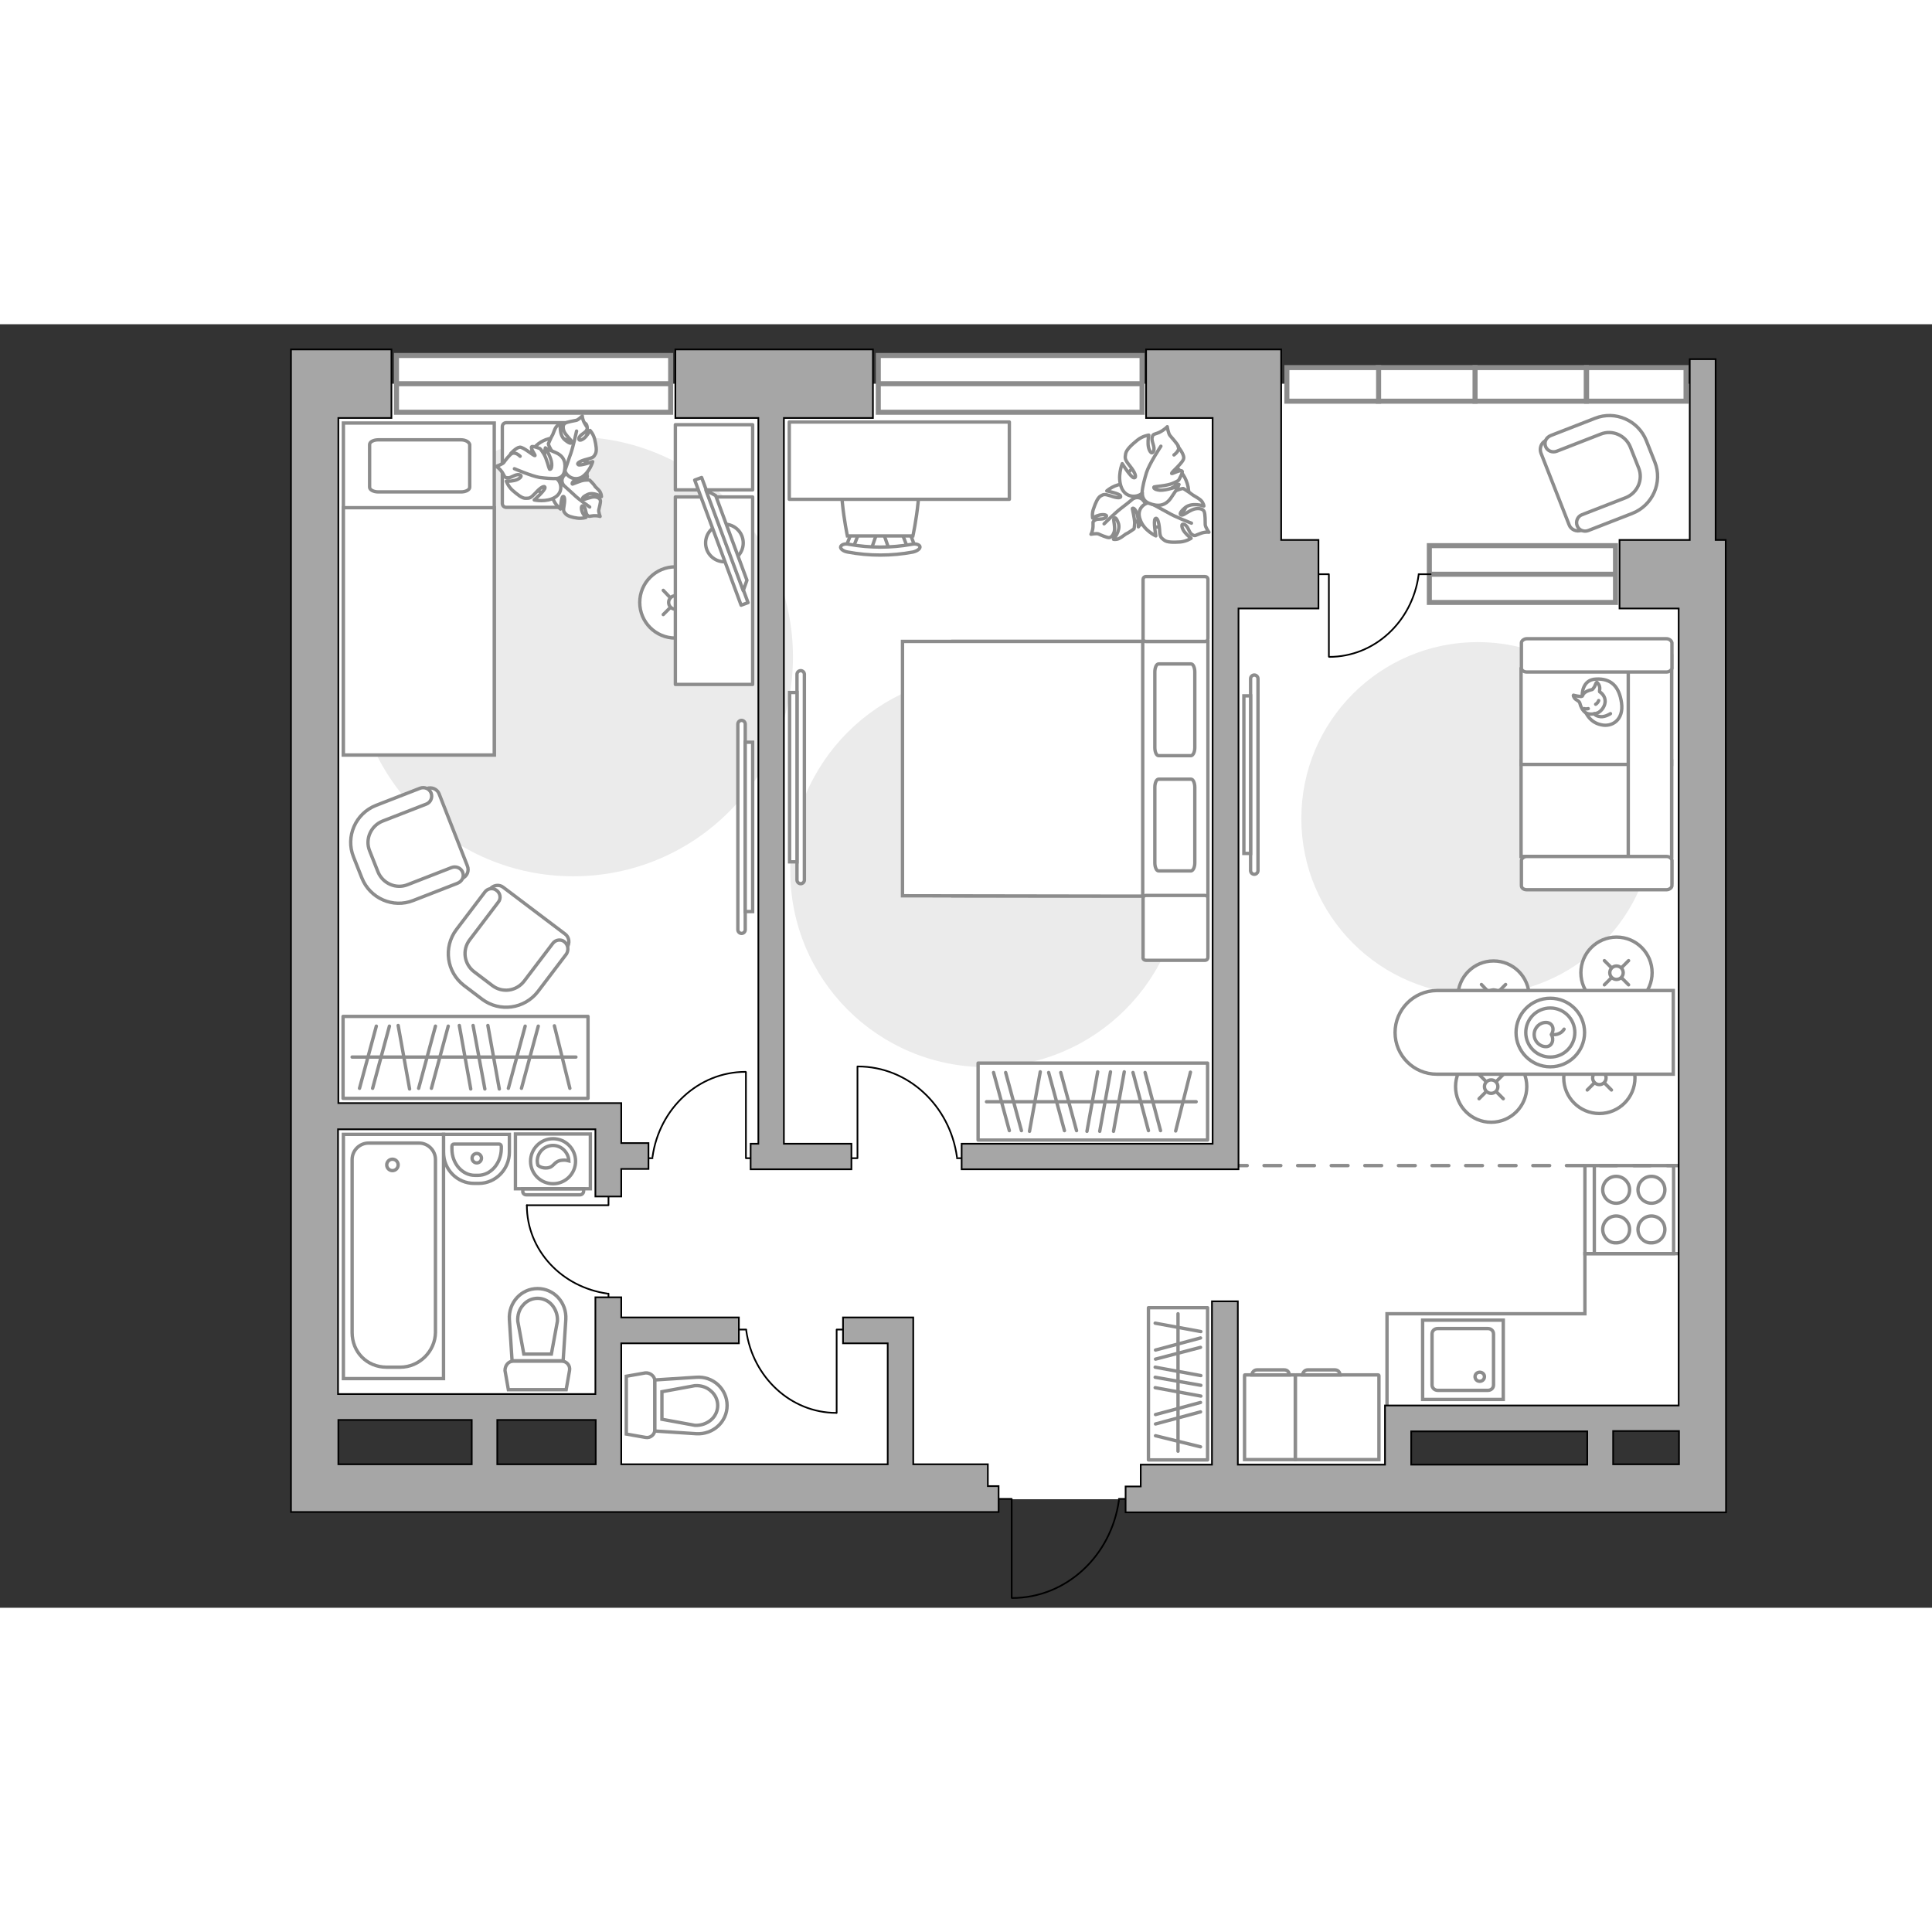 <?xml version="1.0" encoding="utf-8"?>
<!-- Generator: Adobe Illustrator 28.2.0, SVG Export Plug-In . SVG Version: 6.00 Build 0)  -->
<svg version="1.1" id="Слой_1" xmlns="http://www.w3.org/2000/svg" xmlns:xlink="http://www.w3.org/1999/xlink" x="0px" y="0px"
	 viewBox="0 0 575 382" style="enable-background:new 0 0 575 382;" xml:space="preserve" width="200" height="200">
<rect x="0" y="0" width="575" height="382" fill="#333333" stroke="none"/>
<style type="text/css">
	.st0{fill:#FFFFFF;}
	.st1{fill:#EBEBEB;}
	.st2{fill:#FFFFFF;stroke:#8C8C8C;stroke-miterlimit:10;}
	.st3{fill:#FFFFFF;stroke:#8C8C8C;stroke-linecap:round;stroke-linejoin:round;stroke-miterlimit:10;}
	.st4{fill:none;stroke:#8C8C8C;stroke-linecap:round;stroke-linejoin:round;stroke-miterlimit:10;}
	.st5{fill:none;stroke:#000000;stroke-width:0.5;stroke-linecap:round;stroke-linejoin:round;stroke-miterlimit:10;}
	.st6{fill:#FFFFFF;stroke:#8C8C8C;stroke-linecap:round;stroke-miterlimit:10;}
	.st7{fill:none;stroke:#8C8C8C;stroke-linecap:round;stroke-miterlimit:10;}
	.st8{fill:#FFFFFF;stroke:#8C8C8C;stroke-width:1;stroke-linecap:round;stroke-linejoin:round;stroke-miterlimit:10;}
	.st9{fill:#FFFFFF;stroke:#8C8C8C;stroke-width:1.5;stroke-linecap:round;stroke-miterlimit:10;}
	.st10{fill:none;stroke:#8C8C8C;stroke-width:1.5;stroke-linecap:round;stroke-miterlimit:10;}
	.st11{fill-rule:evenodd;clip-rule:evenodd;fill:#FFFFFF;fill-opacity:0.1;stroke:#8C8C8C;stroke-miterlimit:10;}
	.st12{fill:none;stroke:#8C8C8C;stroke-linecap:round;stroke-miterlimit:10;stroke-dasharray:5,5;}
	.st13{fill:#A6A6A6;stroke:#000000;stroke-width:0.5;stroke-miterlimit:10;}
</style>
<g id="bg_1_">
	<rect x="92.9" y="17.7" class="st0" width="413.3" height="304.9"/>
	<rect x="180.3" y="254.5" class="st0" width="235.9" height="95.2"/>
</g>
<g id="furniture_1_">
	<path id="Vector_4_" class="st1" d="M170.6,164.3c-36.1,0-65.4-29.2-65.4-65.4c0-36.1,29.2-65.4,65.4-65.4S236,62.8,236,99
		C236,135.1,206.8,164.3,170.6,164.3z"/>
	<path id="Vector_3_" class="st1" d="M439.8,94.6c29,0,52.5,23.5,52.5,52.5s-23.5,52.5-52.5,52.5s-52.5-23.5-52.5-52.5
		S410.8,94.6,439.8,94.6z"/>
	<path id="Vector_1_" class="st1" d="M293.6,221.1c32.2,0,58.4-26.1,58.4-58.4c0-32.2-26.1-58.4-58.4-58.4
		c-32.2,0-58.4,26.1-58.4,58.4S261.3,221.1,293.6,221.1z"/>
	<g>
		<path id="Vector_8_2_" class="st2" d="M385.7,312.7h24.5c0.1,0,0.2,0.1,0.2,0.2v25h-24.9v-25C385.5,312.7,385.5,312.7,385.7,312.7
			z"/>
		<path id="Vector_8_1_" class="st2" d="M370.5,312.7h14.9c0.1,0,0.1,0.1,0.1,0.2v25h-15.1v-25C370.4,312.7,370.4,312.7,370.5,312.7
			z"/>
		<path id="Vector_9_2_" class="st2" d="M398.8,312.7h-11.1c0-0.8,0.7-1.5,1.5-1.5h8.1C398.1,311.2,398.8,311.8,398.8,312.7z"/>
		<path id="Vector_9_1_" class="st2" d="M383.7,312.7h-11.1c0-0.8,0.7-1.5,1.5-1.5h8.1C383.1,311.2,383.7,311.8,383.7,312.7z"/>
	</g>
	<g>
		<rect x="291.1" y="219.9" class="st3" width="68.3" height="22.9"/>
		<line class="st4" x1="334.6" y1="222.5" x2="331.4" y2="240.2"/>
		<line class="st4" x1="309.6" y1="222.5" x2="306.4" y2="240.2"/>
		<line class="st4" x1="330.5" y1="222.5" x2="327.3" y2="240.2"/>
		<line class="st4" x1="326.7" y1="222.5" x2="323.5" y2="240.2"/>
		<line class="st4" x1="340.8" y1="222.7" x2="345.4" y2="240"/>
		<line class="st4" x1="337.2" y1="222.7" x2="341.8" y2="240"/>
		<line class="st4" x1="315.7" y1="222.7" x2="320.4" y2="240"/>
		<line class="st4" x1="312.1" y1="222.7" x2="316.8" y2="240"/>
		<line class="st4" x1="354.3" y1="222.6" x2="349.9" y2="240.1"/>
		<line class="st4" x1="299.3" y1="222.7" x2="304" y2="240"/>
		<line class="st4" x1="295.7" y1="222.7" x2="300.4" y2="240"/>
		<line class="st4" x1="356" y1="231.4" x2="293.6" y2="231.4"/>
	</g>
	<g>
		<rect x="341.8" y="292.7" class="st3" width="17.6" height="45.3"/>
		<line class="st4" x1="357.4" y1="319" x2="343.8" y2="316.5"/>
		<line class="st4" x1="357.4" y1="299.8" x2="343.8" y2="297.3"/>
		<line class="st4" x1="357.4" y1="315.8" x2="343.8" y2="313.4"/>
		<line class="st4" x1="357.4" y1="312.9" x2="343.8" y2="310.4"/>
		<line class="st4" x1="357.3" y1="323.7" x2="343.9" y2="327.3"/>
		<line class="st4" x1="357.3" y1="320.9" x2="343.9" y2="324.5"/>
		<line class="st4" x1="357.3" y1="304.5" x2="343.9" y2="308"/>
		<line class="st4" x1="357.3" y1="301.7" x2="343.9" y2="305.3"/>
		<line class="st4" x1="357.3" y1="334.1" x2="343.9" y2="330.8"/>
		<line class="st4" x1="350.6" y1="335.4" x2="350.6" y2="294.5"/>
	</g>
	<g>
		<rect x="102.1" y="206" class="st3" width="72.9" height="24.4"/>
		<line class="st4" x1="148.6" y1="227.6" x2="145.2" y2="208.7"/>
		<line class="st4" x1="121.9" y1="227.6" x2="118.5" y2="208.7"/>
		<line class="st4" x1="144.3" y1="227.6" x2="140.8" y2="208.7"/>
		<line class="st4" x1="140.1" y1="227.6" x2="136.7" y2="208.7"/>
		<line class="st4" x1="155.2" y1="227.4" x2="160.2" y2="208.9"/>
		<line class="st4" x1="151.3" y1="227.4" x2="156.3" y2="208.9"/>
		<line class="st4" x1="128.4" y1="227.4" x2="133.4" y2="208.9"/>
		<line class="st4" x1="124.6" y1="227.4" x2="129.6" y2="208.9"/>
		<line class="st4" x1="169.6" y1="227.4" x2="165" y2="208.8"/>
		<line class="st4" x1="110.9" y1="227.4" x2="115.9" y2="208.9"/>
		<line class="st4" x1="107" y1="227.4" x2="112" y2="208.9"/>
		<line class="st4" x1="171.4" y1="218.1" x2="104.8" y2="218.1"/>
	</g>
	<g>
		<path id="Vector_37_3_" class="st2" d="M458.6,38.3l8.4,21.4c0.5,1.4,2.2,2.2,3.7,1.6l14.8-5.8c5.4-2.1,8.1-8.2,5.9-13.7l-2.8-7.1
			c-2.1-5.4-8.2-8.1-13.7-5.9l-14.8,5.8C458.7,35.2,458.1,36.9,458.6,38.3z"/>
		<path id="Vector_38_3_" class="st2" d="M460,36.4c0.5,1.3,2,1.9,3.3,1.4l13.1-5.1c3.5-1.4,7.4,0.4,8.8,3.8l2.5,6.3
			c1.4,3.5-0.4,7.4-3.8,8.8l-13.1,5.1c-1.3,0.5-1.9,2-1.4,3.3s2,1.9,3.3,1.4l13.1-5.1c6.1-2.4,9.1-9.3,6.7-15.3l-2.5-6.3
			c-2.4-6.1-9.3-9.1-15.3-6.7l-13.1,5.1C460.1,33.7,459.5,35.1,460,36.4z"/>
	</g>
	<g>
		<path id="Vector_37_2_" class="st2" d="M139.1,161.2l-8.4-21.4c-0.5-1.4-2.2-2.2-3.7-1.6l-14.8,5.8c-5.4,2.1-8.1,8.2-5.9,13.7
			l2.8,7.1c2.1,5.4,8.2,8.1,13.7,5.9l14.8-5.8C139,164.3,139.7,162.7,139.1,161.2z"/>
		<path id="Vector_38_2_" class="st2" d="M137.7,163.1c-0.5-1.3-2-1.9-3.3-1.4l-13.1,5.1c-3.5,1.4-7.4-0.4-8.8-3.8l-2.5-6.3
			c-1.4-3.5,0.4-7.4,3.8-8.8l13.1-5.1c1.3-0.5,1.9-2,1.4-3.3s-2-1.9-3.3-1.4l-13.1,5.1c-6.1,2.4-9.1,9.3-6.7,15.3l2.5,6.3
			c2.4,6.1,9.3,9.1,15.3,6.7l13.1-5.1C137.6,165.8,138.2,164.4,137.7,163.1z"/>
	</g>
	<g>
		<path id="Vector_37_4_" class="st2" d="M168.2,181.5l-18.4-13.9c-1.2-1-3.1-0.7-4,0.6l-9.6,12.7c-3.5,4.6-2.6,11.2,2,14.8l6.1,4.6
			c4.6,3.5,11.2,2.6,14.8-2l9.6-12.7C169.7,184.2,169.4,182.4,168.2,181.5z"/>
		<path id="Vector_38_4_" class="st2" d="M168,183.8c-1.1-0.9-2.7-0.6-3.5,0.5l-8.5,11.2c-2.3,3-6.5,3.6-9.5,1.3l-5.4-4.1
			c-3-2.3-3.6-6.5-1.3-9.5l8.5-11.2c0.9-1.1,0.6-2.7-0.5-3.5c-1.1-0.9-2.7-0.6-3.5,0.5l-8.5,11.2c-3.9,5.2-2.9,12.6,2.3,16.6
			l5.4,4.1c5.2,3.9,12.6,2.9,16.6-2.3l8.5-11.2C169.3,186.2,169.1,184.7,168,183.8z"/>
	</g>
	<g>
		<polyline class="st5" points="255.2,220.9 255.2,248.2 250.8,248.2 		"/>
		<line class="st5" x1="288.9" y1="248.2" x2="284.8" y2="248.2"/>
		<path class="st5" d="M284.8,247.8c-2.1-15.2-14.5-26.9-29.5-26.9"/>
	</g>
	<g>
		<polyline class="st5" points="249,324 249,299.2 253,299.2 		"/>
		<line class="st5" x1="218.4" y1="299.2" x2="222.1" y2="299.2"/>
		<path class="st5" d="M222.1,299.5c1.9,13.8,13.2,24.5,26.8,24.5"/>
	</g>
	<g>
		<polyline class="st5" points="222,222.6 222,248.2 226.2,248.2 		"/>
		<line class="st5" x1="190.4" y1="248.2" x2="194.2" y2="248.2"/>
		<path class="st5" d="M194.2,247.8c2-14.3,13.6-25.3,27.7-25.3"/>
	</g>
	<g>
		<polyline class="st5" points="156.8,262.2 181.1,262.2 181.1,258.2 		"/>
		<line class="st5" x1="181.1" y1="292.2" x2="181.1" y2="288.5"/>
		<path class="st5" d="M180.8,288.5c-13.6-1.9-24-12.9-24-26.3"/>
	</g>
	<g>
		<path class="st2" d="M372.2,162.6c0,0.6,0.5,1.1,1.1,1.1s1.1-0.5,1.1-1.1v-57.1c0-0.6-0.5-1.1-1.1-1.1s-1.1,0.5-1.1,1.1V162.6z"/>
		<rect x="370.2" y="110.6" class="st2" width="2" height="46.9"/>
	</g>
	<g>
		<path class="st2" d="M237.2,104.2c0-0.6,0.5-1.1,1.1-1.1s1.1,0.5,1.1,1.1v61.2c0,0.6-0.5,1.1-1.1,1.1s-1.1-0.5-1.1-1.1V104.2z"/>
		<rect x="235" y="109.6" class="st2" width="2.2" height="50.4"/>
	</g>
	<g>
		<path class="st2" d="M221.8,180.2c0,0.6-0.5,1.1-1.1,1.1s-1.1-0.5-1.1-1.1V119c0-0.6,0.5-1.1,1.1-1.1s1.1,0.5,1.1,1.1V180.2z"/>
		<rect x="221.8" y="124.4" class="st2" width="2.2" height="50.4"/>
	</g>
	<g>
		<circle class="st6" cx="443.8" cy="226.9" r="10.6"/>
		<line class="st7" x1="447.4" y1="230.5" x2="445.3" y2="228.4"/>
		<circle class="st6" cx="443.8" cy="226.9" r="2"/>
		<line class="st7" x1="442.3" y1="225.4" x2="440.2" y2="223.3"/>
		<line class="st7" x1="447.4" y1="223.3" x2="445.3" y2="225.4"/>
		<line class="st7" x1="442.3" y1="228.4" x2="440.2" y2="230.5"/>
	</g>
	<g>
		<circle class="st6" cx="476" cy="224.3" r="10.6"/>
		<line class="st7" x1="479.6" y1="227.9" x2="477.5" y2="225.8"/>
		<circle class="st6" cx="476" cy="224.3" r="2"/>
		<line class="st7" x1="474.5" y1="222.9" x2="472.4" y2="220.7"/>
		<line class="st7" x1="479.6" y1="220.7" x2="477.5" y2="222.9"/>
		<line class="st7" x1="474.5" y1="225.8" x2="472.4" y2="227.9"/>
	</g>
	<g>
		<circle class="st6" cx="444.5" cy="200.1" r="10.6"/>
		<line class="st7" x1="448.1" y1="203.7" x2="446" y2="201.6"/>
		<circle class="st6" cx="444.5" cy="200.1" r="2"/>
		<line class="st7" x1="443" y1="198.7" x2="440.9" y2="196.5"/>
		<line class="st7" x1="448.1" y1="196.5" x2="446" y2="198.6"/>
		<line class="st7" x1="443" y1="201.6" x2="440.9" y2="203.7"/>
	</g>
	<g>
		<circle class="st6" cx="481.1" cy="193" r="10.6"/>
		<line class="st7" x1="484.7" y1="196.6" x2="482.6" y2="194.5"/>
		<circle class="st6" cx="481.1" cy="193" r="2"/>
		<line class="st7" x1="479.6" y1="191.5" x2="477.5" y2="189.4"/>
		<line class="st7" x1="484.7" y1="189.4" x2="482.6" y2="191.5"/>
		<line class="st7" x1="479.6" y1="194.5" x2="477.5" y2="196.6"/>
	</g>
	<g>
		<circle class="st6" cx="201" cy="82.8" r="10.6"/>
		<line class="st7" x1="204.6" y1="86.4" x2="202.5" y2="84.3"/>
		<circle class="st6" cx="201" cy="82.8" r="2"/>
		<line class="st7" x1="199.5" y1="81.4" x2="197.4" y2="79.2"/>
		<line class="st7" x1="204.6" y1="79.2" x2="202.5" y2="81.3"/>
		<line class="st7" x1="199.5" y1="84.3" x2="197.4" y2="86.4"/>
	</g>
	<g>
		<path class="st2" d="M415.2,210.8L415.2,210.8c0,6.9,5.6,12.4,12.4,12.4H498v-24.9h-70.4C420.7,198.4,415.2,204,415.2,210.8z"/>
		<circle class="st4" cx="461.4" cy="210.8" r="10.2"/>
		<circle class="st4" cx="461.4" cy="210.8" r="7.3"/>
		<path class="st4" d="M460.1,207.8c-1.9,0-3.5,1.6-3.5,3.6s1.6,3.6,3.5,3.6s2.5-2.2,1.6-3.6C462.8,209.7,462,207.8,460.1,207.8z"/>
		<path class="st4" d="M465.5,209.8c0,0-1,1.9-3.6,1.6"/>
	</g>
	<g>
		<g>
			<path id="Vector_98_2_" class="st2" d="M283.6,94.4v75.7h75.9V94.4L283.6,94.4z"/>
			<path id="Vector_99_2_" class="st2" d="M268.6,170.1V94.4h71.5v66.8v9h-9.7L268.6,170.1z"/>
			<path id="Vector_100_2_" class="st4" d="M355.6,126v-22.5c0-1.3-0.5-2.4-1.1-2.4h-9.7c-0.6,0-1.1,1.1-1.1,2.4V126
				c0,1.3,0.5,2.4,1.1,2.4h9.7C355.1,128.3,355.6,127.3,355.6,126z"/>
			<path id="Vector_101_2_" class="st4" d="M355.6,160.3v-22.5c0-1.3-0.5-2.4-1.1-2.4h-9.7c-0.6,0-1.1,1.1-1.1,2.4v22.5
				c0,1.3,0.5,2.4,1.1,2.4h9.7C355.1,162.6,355.6,161.6,355.6,160.3z"/>
		</g>
		<path id="Vector_5_8_" class="st3" d="M341.1,94.4h17.5c0.6,0,0.9-0.4,0.9-0.9V76c0-0.6-0.4-0.9-0.9-0.9h-17.5
			c-0.6,0-0.9,0.4-0.9,0.9v17.5C340.1,94,340.5,94.4,341.1,94.4z"/>
		<path id="Vector_5_7_" class="st3" d="M341.1,189.3h17.5c0.6,0,0.9-0.4,0.9-0.9v-17.5c0-0.6-0.4-0.9-0.9-0.9h-17.5
			c-0.6,0-0.9,0.4-0.9,0.9v17.5C340.1,188.9,340.5,189.3,341.1,189.3z"/>
	</g>
	<g>
		<path id="Vector_2_1_" class="st2" d="M102.2,128.2h44.9V29.4h-44.9L102.2,128.2z"/>
		<path id="Vector_3_1_" class="st2" d="M147.1,128.2h-44.9V54.6h39.6h5.3v10V128.2z"/>
		<path id="Vector_4_1_" class="st4" d="M137.2,34.4h-24.6c-1.4,0-2.6,0.6-2.6,1.4v12.7c0,0.8,1.2,1.4,2.6,1.4h24.6
			c1.4,0,2.6-0.6,2.6-1.4V35.8C139.6,35,138.5,34.4,137.2,34.4z"/>
	</g>
	<path id="Vector_5_4_" class="st3" d="M174.7,53.3V30.5c0-0.7-0.5-1.2-1.2-1.2h-22.8c-0.7,0-1.2,0.5-1.2,1.2v22.8
		c0,0.7,0.5,1.2,1.2,1.2h22.8C174.2,54.5,174.7,54.1,174.7,53.3z"/>
	<g id="Group_2_1_">
		<g id="Group_3_1_">
			<path id="Vector_10_1_" class="st2" d="M264.6,67l-1.9-5.5h-1.5l-1.9,5.5H264.6z"/>
		</g>
		<g id="Group_4_1_">
			<path id="Vector_11_1_" class="st2" d="M254.3,61.7c-0.5,0-0.9,0.3-1,0.6l-1.7,4.4c-0.2,0.4,0.2,0.8,0.8,0.9s1.2-0.2,1.3-0.5
				l1.7-4.4c0.2-0.4-0.2-0.8-0.8-0.9C254.4,61.7,254.4,61.7,254.3,61.7z"/>
		</g>
		<g id="Group_5_1_">
			<path id="Vector_12_1_" class="st2" d="M269.7,61.7c-0.1,0-0.2,0-0.3,0c-0.6,0.1-0.9,0.5-0.8,0.9l1.7,4.4
				c0.2,0.4,0.8,0.7,1.4,0.5c0.6-0.1,0.9-0.5,0.8-0.9l-1.7-4.4C270.7,62,270.2,61.7,269.7,61.7z"/>
		</g>
		<path id="Vector_13_1_" class="st2" d="M271.7,40.2c-3.4-3.4-16.1-3.4-19.5,0c-4,4,0,22.8,0,22.8h19.5
			C271.7,63,275.8,44.2,271.7,40.2z"/>
		<path id="Vector_14_1_" class="st2" d="M271.3,65.5c-6.1,1.1-12.4,1.1-18.6,0c-1.3-0.3-2.3,0.1-2.5,0.7s0.8,1.4,2.1,1.6
			c6.4,1.2,13,1.2,19.4,0c1.3-0.3,2.2-1,2.1-1.6C273.7,65.6,272.5,65.2,271.3,65.5z"/>
	</g>
	<g>
		<path id="Vector_60_4_" class="st2" d="M334.9,55.1c2.6,4.9,8.7,6.7,13.6,4.1c4.9-2.6,6.7-8.7,4.1-13.6s-8.7-6.7-13.6-4.1
			C334.1,44.2,332.2,50.3,334.9,55.1z"/>
		<path class="st3" d="M337.5,51.8c0,0,1.6-0.8,2.8,0.7c1.3,1.5,2,3.3,0.3,5.5s-1.8,2.3-1.8,2.3s0.1-3-0.6-4.4
			c-0.6-1.4-1.2-1.2-1.2-1c0,0.1,0.7,2.9,0.7,4.3c-0.1,1.5-0.2,1.7-0.2,1.7s-1.8,1.3-2.2,1.4c-0.3,0.1-1.4,1.1-2.3,1.5
			s-1.6,0.2-1.6,0.2s2.1-2.4,1.5-4.6c-0.7-2.2-1.2-1.9-1.4-1.5c-0.2,0.4,0.5,2.6,0.1,3.9c-0.4,1.2-1,1.7-1.6,1.7s-2.5-0.8-3.1-1.1
			c-0.6-0.2-2.2,0.1-2.2,0.1s0.5-0.8,0.6-2.2s-0.3-1.4,0.6-2c0.8-0.6,2.4,0,3.2-0.8c0.8-0.8-0.7-1-1.9-0.7c-1.2,0.3-2,0.9-2,0.9
			s-0.3-1.4,0.3-2.9c0.5-1.5,1.2-3.2,2.1-3.7s1.1-0.6,3,0c1.9,0.7,3.2,0.7,2.9,0c-0.2-0.7-4.1-1.5-4.1-1.5s2.5-2.2,5.3-2
			C337.6,47.7,338.1,50.6,337.5,51.8z"/>
		<path class="st4" d="M328.6,59.4c0,0,3.2-3.2,4.9-4.5c1.1-0.8,3.2-2.5,4-3.2c1.2-1,2.7-1.5,4.3-1.7"/>
		<path class="st3" d="M342.4,53.1c0,0-1.6-1.3-0.6-3.4c1-2,2.6-3.7,5.7-2.9c3.2,0.8,3.4,0.9,3.4,0.9s-3.2,1.3-4.4,2.6
			c-1.2,1.3-0.7,1.8-0.5,1.8s2.7-2.1,4.3-2.7c1.6-0.6,1.9-0.5,1.9-0.5s2.2,1.4,2.5,1.7s1.8,1,2.7,1.8c0.8,0.8,0.9,1.7,0.9,1.7
			s-3.6-1.2-5.6,0.5s-1.5,2.2-0.9,2.2s2.6-1.7,4.1-1.9s2.3,0.3,2.5,0.9c0.3,0.7,0.3,3,0.3,3.8s1.1,2.3,1.1,2.3s-1.1-0.2-2.6,0.4
			c-1.5,0.5-1.4,0.9-2.4,0.3c-1-0.6-1.1-2.5-2.3-3c-1.2-0.5-0.8,1.2,0.1,2.3s1.9,1.8,1.9,1.8s-1.3,0.9-3.2,1.1
			c-1.9,0.1-4,0.2-4.9-0.6c-0.9-0.7-1.2-0.9-1.3-3.2c-0.2-2.3-0.7-3.7-1.3-3.1c-0.6,0.6,0.2,5.1,0.2,5.1s-3.5-1.6-4.6-4.7
			C338,54.9,340.8,53,342.4,53.1z"/>
		<path class="st4" d="M354.6,59.2c0,0-5-1.9-7.1-3.2c-1.4-0.8-4.1-2.2-5.2-2.8c-1.6-0.9-2.9-2.2-3.8-3.8"/>
		<g>
			<path class="st3" d="M349.4,38.9c1.3-1,1.6-1.9,1.3-2.6c-0.3-0.7-2-2.6-2.5-3.2c-0.5-0.6-0.8-2.6-0.8-2.6s-0.8,0.9-2.4,1.7
				c-1.6,0.7-1.8,0.3-2.1,1.5c-0.3,1.2,1,2.9,0.4,4.1c-0.6,1.3-1.5-0.4-1.6-2c-0.1-1.5,0.2-2.8,0.2-2.8s-1.8,0.2-3.4,1.5
				s-3.3,2.8-3.5,4.1s-0.3,1.6,1.3,3.6c1.6,2,2.1,3.5,1.2,3.5s-3.5-4.2-3.5-4.2s-1.6,3.9-0.2,7.2s5,2.8,6.2,1.5c0,0-0.3,2.2,2,3.1
				c2.3,0.9,4.8,1.1,6.7-1.9c2-2.9,2-3.2,2-3.2s-3.5,1.3-5.5,1.2c-2-0.2-1.9-0.9-1.7-1c0.2-0.1,3.7-0.3,5.4-1c1.7-0.7,1.9-1,1.9-1
				s1.4-2.4,1-2.7c-0.6-0.5-3.1,1-3.1,0.7c0-0.5,3.6-3.3,3.6-4.6c0.1-1.2-1.7-3.4-1.7-3.4"/>
			<path class="st4" d="M345.5,36.3c0,0-3.5,5.3-4.3,7.9c-0.5,1.7-1.2,4.1-1.3,6"/>
		</g>
	</g>
	<path id="Vector_5_2_" class="st3" d="M300.4,52.1v-23h-65.5v23H300.4z"/>
	<path id="Vector_5_1_" class="st3" d="M201,107.2h23V51.4h-23V107.2z"/>
	<path id="Vector_5_3_" class="st3" d="M201,49.3h23V29.9h-23V49.3z"/>
	<g>
		<circle class="st3" cx="215.6" cy="65.1" r="5.6"/>
		<g>
			
				<rect x="213.5" y="44.8" transform="matrix(0.938 -0.348 0.348 0.938 -9.099 78.657)" class="st8" width="2.2" height="39.7"/>
			<polygon class="st3" points="213,51 222.3,76.2 221.2,79.3 210.1,49.4 			"/>
		</g>
	</g>
	<g>
		<path id="Vector_60_3_" class="st2" d="M170.9,49.5c3.8-3,4.5-8.5,1.6-12.3c-3-3.8-8.5-4.5-12.3-1.6c-3.8,3-4.5,8.5-1.6,12.3
			C161.6,51.8,167.1,52.5,170.9,49.5z"/>
		<path class="st3" d="M167.6,47.7c0,0-0.9-1.3,0.2-2.6c1.1-1.3,2.5-2.2,4.7-1.1c2.2,1.1,2.3,1.3,2.3,1.3s-2.6,0.4-3.7,1.1
			c-1.1,0.8-0.8,1.2-0.7,1.2s2.4-1.1,3.6-1.2c1.3-0.1,1.5,0,1.5,0s1.4,1.4,1.5,1.7s1.2,1.1,1.6,1.8s0.4,1.4,0.4,1.4
			s-2.4-1.5-4.2-0.6s-1.5,1.3-1.1,1.4c0.4,0.1,2.2-0.8,3.3-0.7s1.6,0.6,1.7,1.1c0.1,0.5-0.4,2.3-0.5,2.8s0.4,1.9,0.4,1.9
			s-0.8-0.3-2-0.2s-1.2,0.4-1.8-0.2c-0.6-0.6-0.4-2.1-1.1-2.6c-0.8-0.6-0.8,0.8-0.4,1.7c0.4,1,1.1,1.6,1.1,1.6s-1.1,0.4-2.6,0.2
			s-2.9-0.6-3.5-1.3s-0.7-0.9-0.4-2.6c0.3-1.7,0.1-2.8-0.4-2.5s-0.7,3.7-0.7,3.7s-2.3-1.8-2.5-4.3C164.1,48.2,166.5,47.3,167.6,47.7
			z"/>
		<path class="st4" d="M175.5,54.4c0,0-3.3-2.3-4.6-3.6c-0.9-0.8-2.6-2.4-3.3-3c-1-0.9-1.7-2.1-2.1-3.5"/>
		<path class="st3" d="M168.1,43.3c0,0-0.9,1.6-2.8,1c-1.9-0.6-3.6-1.7-3.3-4.5c0.2-2.8,0.3-3,0.3-3s1.6,2.6,2.9,3.5
			c1.3,0.9,1.7,0.3,1.6,0.2c-0.1-0.1-2.2-2-2.9-3.3s-0.7-1.6-0.7-1.6s0.9-2.1,1.1-2.4c0.3-0.3,0.6-1.7,1.2-2.6c0.6-0.8,1.3-1,1.3-1
			s-0.5,3.3,1.3,4.8s2.1,1,2,0.5s-1.9-2-2.3-3.2c-0.4-1.3-0.1-2,0.5-2.3c0.5-0.3,2.6-0.7,3.2-0.8c0.6-0.1,1.8-1.3,1.8-1.3
			s0,1,0.7,2.2c0.7,1.3,1,1.1,0.6,2c-0.4,0.9-2,1.3-2.3,2.4c-0.2,1.1,1.2,0.5,2-0.4s1.3-1.9,1.3-1.9s1,1,1.4,2.7
			c0.4,1.6,0.7,3.4,0.2,4.3c-0.5,0.9-0.6,1.1-2.6,1.6s-3.1,1.2-2.5,1.6c0.6,0.4,4.3-0.9,4.3-0.9s-0.9,3.2-3.4,4.7
			C170.3,46.8,168.2,44.7,168.1,43.3z"/>
		<path class="st4" d="M171.6,31.8c0,0-1,4.6-1.7,6.6c-0.5,1.3-1.3,3.9-1.7,4.9c-0.5,1.5-1.5,2.8-2.7,3.9"/>
		<g>
			<path class="st3" d="M154.8,39.3c-1-1-1.9-1.1-2.5-0.8s-2,2.1-2.4,2.7c-0.5,0.5-2.2,1.1-2.2,1.1s0.9,0.5,1.8,1.8
				c0.8,1.3,0.5,1.5,1.6,1.6s2.3-1.2,3.5-0.9s-0.1,1.4-1.5,1.7c-1.3,0.3-2.4,0.2-2.4,0.2s0.5,1.5,1.8,2.7c1.4,1.2,2.9,2.5,4,2.4
				c1.1,0,1.4,0,2.9-1.6c1.5-1.7,2.7-2.3,2.8-1.6c0.1,0.8-3.2,3.7-3.2,3.7s3.6,0.8,6.2-0.8c2.7-1.7,1.7-4.8,0.4-5.6c0,0,2,0,2.4-2.2
				c0.4-2.1,0.2-4.3-2.6-5.5s-3-1.3-3-1.3s1.7,2.8,1.8,4.6c0.1,1.7-0.5,1.8-0.7,1.6c-0.1-0.1-0.8-3.2-1.7-4.6
				c-0.9-1.4-1.1-1.5-1.1-1.5s-2.3-0.9-2.5-0.5c-0.3,0.6,1.3,2.6,1,2.6c-0.4,0.1-3.4-2.6-4.5-2.5s-2.7,1.9-2.7,1.9"/>
			<path class="st4" d="M153.1,43c0,0,5.1,2.2,7.5,2.6c1.5,0.2,3.7,0.4,5.3,0.3"/>
		</g>
	</g>
	<polyline class="st2" points="501.3,276.6 471.7,276.6 471.7,294.5 412.8,294.5 412.8,313.3 412.8,322.5 	"/>
	<g>
		<path id="Vector_55_5_" class="st2" d="M497.5,158.4V130h-44.8v28.4H497.5z"/>
		<path id="Vector_56_6_" class="st2" d="M497.5,131v-28.4h-44.8V131H497.5z"/>
		<path id="Vector_57_5_" class="st2" d="M484.6,163.4l12.9,2.7V98.7h-12.9V163.4z"/>
		<path id="Vector_58_5_" class="st2" d="M496,158.4h-41.6c-0.8,0-1.6,0.6-1.6,1.2v7.5c0,0.7,0.7,1.2,1.6,1.2H496
			c0.8,0,1.6-0.6,1.6-1.2v-7.5C497.5,158.9,496.8,158.4,496,158.4z"/>
		<path id="Vector_59_5_" class="st2" d="M496,93.6h-41.6c-0.8,0-1.6,0.6-1.6,1.2v7.5c0,0.7,0.7,1.2,1.6,1.2H496
			c0.8,0,1.6-0.6,1.6-1.2v-7.5C497.5,94.2,496.8,93.6,496,93.6z"/>
		<g>
			<path class="st3" d="M470.9,110.5c0,0-0.2-4.8,4.2-4.9c4.3-0.2,6.8,2.1,7.5,7.1s-2.8,7.3-6.1,6.5
				C473.1,118.5,470.9,115.3,470.9,110.5z"/>
			<path class="st3" d="M473.9,108.7c0,0,0.6-0.5,0.9-1.4s0.5-0.7,0.5-0.7s1,0.8,0.8,2.1c-0.1,0.7,0,0.7,0,0.7s1.5,0.9,1.6,2.5
				c0.2,1.7-1.2,3.4-2.3,3.8c-1.1,0.4-2.6,0.5-3.5-0.1s-1.5-1.9-1.7-2.8c-0.2-0.8-1.4-1-1.7-1.7c-0.4-0.7-0.2-0.7-0.2-0.7
				s2.2,0.6,2.6,0.3C471.2,110.4,471,109.4,473.9,108.7z"/>
			<path class="st3" d="M474.9,113.1c0,0,0.6-0.3,0.9-1.1"/>
			<path class="st3" d="M472.7,114.4c0,0-0.7,0.2-1.2,0"/>
			<path class="st4" d="M474.5,115.9c0,0,0.2,0.7,1.9,0.9c1.4,0.1,2.9-0.9,2.9-0.9"/>
		</g>
	</g>
</g>
<g id="windows_1_">
	<g>
		<rect x="425.4" y="65.9" class="st9" width="55.4" height="16.9"/>
		<line class="st10" x1="425.8" y1="74.4" x2="480.3" y2="74.4"/>
	</g>
	<g>
		<rect x="118" y="9.3" class="st9" width="81.6" height="16.9"/>
		<line class="st10" x1="118.7" y1="17.7" x2="199" y2="17.7"/>
	</g>
	<g>
		<rect x="261.4" y="9.3" class="st9" width="78.5" height="16.9"/>
		<line class="st10" x1="262" y1="17.7" x2="339.3" y2="17.7"/>
	</g>
	<g>
		<rect x="472.2" y="12.9" class="st9" width="29.6" height="10"/>
	</g>
	<g>
		<rect x="439" y="12.9" class="st9" width="33.1" height="10"/>
	</g>
	<g>
		<rect x="410.2" y="12.9" class="st9" width="28.8" height="10"/>
	</g>
	<g>
		<rect x="383" y="12.9" class="st9" width="27.3" height="10"/>
	</g>
</g>
<g id="plan">
	<g>
		<path id="wc_2_" class="st2" d="M154.2,296.6"/>
		<g id="Group_26_1_">
			<path id="Vector_130_1_" class="st2" d="M152.8,308.6h14.4c1.4,0,2.6,1.3,2.3,2.8l-1,5.7h-17.2l-1-5.7
				C150.3,309.9,151.3,308.6,152.8,308.6z"/>
			<path id="Vector_131_1_" class="st2" d="M160,287c4.9,0,8.7,4.2,8.4,9.2l-0.8,12.3h-15.2l-0.8-12.3
				C151.3,291.2,155.1,287,160,287z"/>
			<path id="Vector_132_1_" class="st2" d="M164.1,306.5l1.8-9.8c0.1-1.8-0.5-3.5-1.6-4.8s-2.7-2-4.3-2s-3.2,0.7-4.3,2
				c-1.2,1.3-1.7,3-1.6,4.8l1.8,9.8H164.1z"/>
		</g>
	</g>
	<g>
		<path id="wc_1_" class="st2" d="M206.8,315.9"/>
		<g id="Group_26_2_">
			<path id="Vector_130_2_" class="st2" d="M194.9,314.5V329c0,1.4-1.3,2.6-2.8,2.3l-5.7-1v-17.2l5.7-1
				C193.5,312,194.9,313.1,194.9,314.5z"/>
			<path id="Vector_131_2_" class="st2" d="M216.4,321.8c0,4.9-4.2,8.7-9.2,8.4l-12.3-0.8v-15.2l12.3-0.8
				C212.2,313,216.4,316.9,216.4,321.8z"/>
			<path id="Vector_132_2_" class="st2" d="M197,325.9l9.8,1.8c1.8,0.1,3.5-0.5,4.8-1.6s2-2.7,2-4.3s-0.7-3.2-2-4.3
				c-1.3-1.2-3-1.7-4.8-1.6l-9.8,1.8V325.9z"/>
		</g>
	</g>
	<g>
		<g>
			<path class="st2" d="M153.4,257.3h22.3V241h-22.3V257.3z"/>
			<path class="st11" d="M156.6,259.1h16c0.6,0,1.1-0.5,1.1-1.1v-0.7h-18.1v0.7C155.5,258.6,156,259.1,156.6,259.1z"/>
		</g>
		<g>
			<circle class="st2" cx="164.6" cy="249.1" r="6.7"/>
			<path class="st2" d="M162.8,251.1c2.3-0.2,1.9-2.1,4.6-2.3c0.9-0.1,1.5,0.1,1.9,0.2c-0.1-2.5-2.2-4.6-4.7-4.6
				c-2.6,0-4.7,2.1-4.7,4.7c0,0.4,0.1,0.8,0.2,1.2C160.6,250.8,161.6,251.2,162.8,251.1z"/>
		</g>
	</g>
	<g>
		<path id="Vector_134_2_" class="st2" d="M142.5,255.7h-1.4c-5,0-9.1-4.1-9.1-9.3v-5.3h19.6v5.3
			C151.6,251.5,147.5,255.7,142.5,255.7z"/>
		<path id="Vector_133_2_" class="st2" d="M142.3,253.3h-1c-3.7,0-6.8-3.5-6.8-7.8v-0.8c0-0.4,0.2-0.7,0.6-0.7h13.5
			c0.3,0,0.6,0.3,0.6,0.7v0.8C149.1,249.8,146,253.3,142.3,253.3z"/>
		<circle class="st2" cx="141.9" cy="248.2" r="1.4"/>
	</g>
	<g>
		<g>
			<path id="Vector_135_1_" class="st2" d="M102.2,313.8v-72.7H132v72.7H102.2z"/>
			<path id="Vector_136_1_" class="st2" d="M119.1,310.4h-4c-6,0-10.3-4.6-10.3-10.3v-51.5c0-2.7,2.2-4.9,4.9-4.9h15
				c2.7,0,4.9,2.2,4.9,4.9v51.5C129.5,305.7,124.8,310.4,119.1,310.4z"/>
		</g>
		<circle class="st2" cx="116.8" cy="250.2" r="1.7"/>
	</g>
	<g>
		<path id="Vector_142_2_" class="st2" d="M498.1,250.4v26.2h-26.4v-26.2L498.1,250.4z"/>
		<g id="Group_28_2_">
			<g id="Group_29_2_">
				<path id="Vector_143_2_" class="st2" d="M487.5,269.4c0-2.2,1.8-4,4-4s4,1.8,4,4c0,2.3-1.8,4-4,4
					C489.3,273.5,487.5,271.6,487.5,269.4z"/>
				<path id="Vector_144_2_" class="st2" d="M477,269.4c0-2.2,1.8-4,4-4s4,1.8,4,4c0,2.3-1.8,4-4,4C478.8,273.5,477,271.6,477,269.4
					z"/>
			</g>
			<g id="Group_30_2_">
				<path id="Vector_145_2_" class="st2" d="M487.5,257.6c0-2.2,1.8-4,4-4s4,1.8,4,4c0,2.3-1.8,4-4,4S487.5,259.8,487.5,257.6z"/>
				<path id="Vector_146_2_" class="st2" d="M477,257.6c0-2.2,1.8-4,4-4s4,1.8,4,4c0,2.3-1.8,4-4,4S477,259.8,477,257.6z"/>
			</g>
		</g>
		<path id="Vector_147_2_" class="st2" d="M474.5,276.6v-25.9"/>
	</g>
	<g>
		<g id="Group_27_2_">
			<path id="Vector_140_2_" class="st2" d="M423.4,320v-23.6h24V320H423.4z"/>
		</g>
		<path id="Vector_141_2_" class="st2" d="M444.5,300.5v15.2c0,0.9-0.7,1.6-1.7,1.6h-14.9c-0.9,0-1.7-0.7-1.7-1.6v-15.2
			c0-0.9,0.7-1.6,1.7-1.6h14.9C443.8,298.9,444.5,299.6,444.5,300.5z"/>
		<path id="Vector_139_2_" class="st2" d="M439,313.2c0,0.8,0.6,1.4,1.4,1.4s1.4-0.6,1.4-1.4c0-0.7-0.6-1.3-1.4-1.3
			C439.6,311.9,439,312.5,439,313.2z"/>
	</g>
	<g>
		<polyline class="st5" points="395.5,98.9 395.5,74.4 391.5,74.4 		"/>
		<line class="st5" x1="425.8" y1="74.4" x2="422.2" y2="74.4"/>
		<path class="st5" d="M422.2,74.7C420.3,88.5,409.1,99,395.6,99"/>
	</g>
	<g>
		<polyline class="st5" points="301.1,379 301.1,349.6 296.3,349.6 		"/>
		<line class="st5" x1="337.4" y1="349.6" x2="333" y2="349.6"/>
		<path class="st5" d="M333,350.1c-2.3,16.4-15.6,29-31.8,29"/>
	</g>
	<line class="st12" x1="356.2" y1="250.4" x2="503.3" y2="250.4"/>
	<g>
		<path class="st13" d="M294,339.3h-22.2v-36l0,0v-7.7h-20.9v7.7h13.3v36h-79.3v-36h35v-7.7h-35v-6h-7.7v28.8h-76.6v-78.8h76.6v20
			h7.7v-8.2h8.1v-7.7h-8.1v-4.2l0,0v-7.7h-84.2V27.9h15.8V7.5H86.6v15.4v5v325.6h1.7h12.4H294l0,0h3.2v-7.7H294V339.3z M177.3,339.3
			H148v-13.2h29.3V339.3z M100.7,326.1h39.7v13.2h-39.7V326.1z"/>
		<path class="st13" d="M513.6,74.4V64.2h-3V10.4h-7.7v53.8H482v20.4h17.6v237.2h-87.4v7.7l0,0v9.9h-43.8v-48.6h-7.7v48.6h-21.2v6.5
			H335v7.7h11.6l0,0h152.9h6.6h7.6L513.6,74.4L513.6,74.4z M420,329.5h52.4v9.9H420V329.5z M480.1,339.3v-9.9h19.6v9.9H480.1z"/>
		<polygon class="st13" points="286.2,243.9 286.2,251.5 367.6,251.5 367.6,251.5 368.6,251.5 368.6,84.6 381.3,84.6 381.3,84.6 
			392.4,84.6 392.4,64.2 381.3,64.2 381.3,7.5 360.9,7.5 360.9,7.5 341.1,7.5 341.1,27.9 360.9,27.9 360.9,84.6 360.9,84.6 
			360.9,243.9 		"/>
		<polygon class="st13" points="225.7,243.9 223.4,243.9 223.4,251.5 253.4,251.5 253.4,243.9 233.3,243.9 233.3,27.9 259.8,27.9 
			259.8,7.5 201,7.5 201,27.9 225.7,27.9 		"/>
	</g>
</g>
<g id="points">
	<path id="r1" class="st4" d="M293.6,128.4"/>
	<path id="r2" class="st4" d="M173.6,130"/>
	<path id="r3" class="st4" d="M423.4,144.2"/>
	<path id="b1" class="st4" d="M422.2,42"/>
	<path id="k1" class="st4" d="M412.8,273.4"/>
	<path id="s2" class="st4" d="M230.4,327"/>
	<path id="s1" class="st4" d="M145.2,277.5"/>
	<path id="h1" class="st4" d="M312.1,297.8"/>
</g>
</svg>

